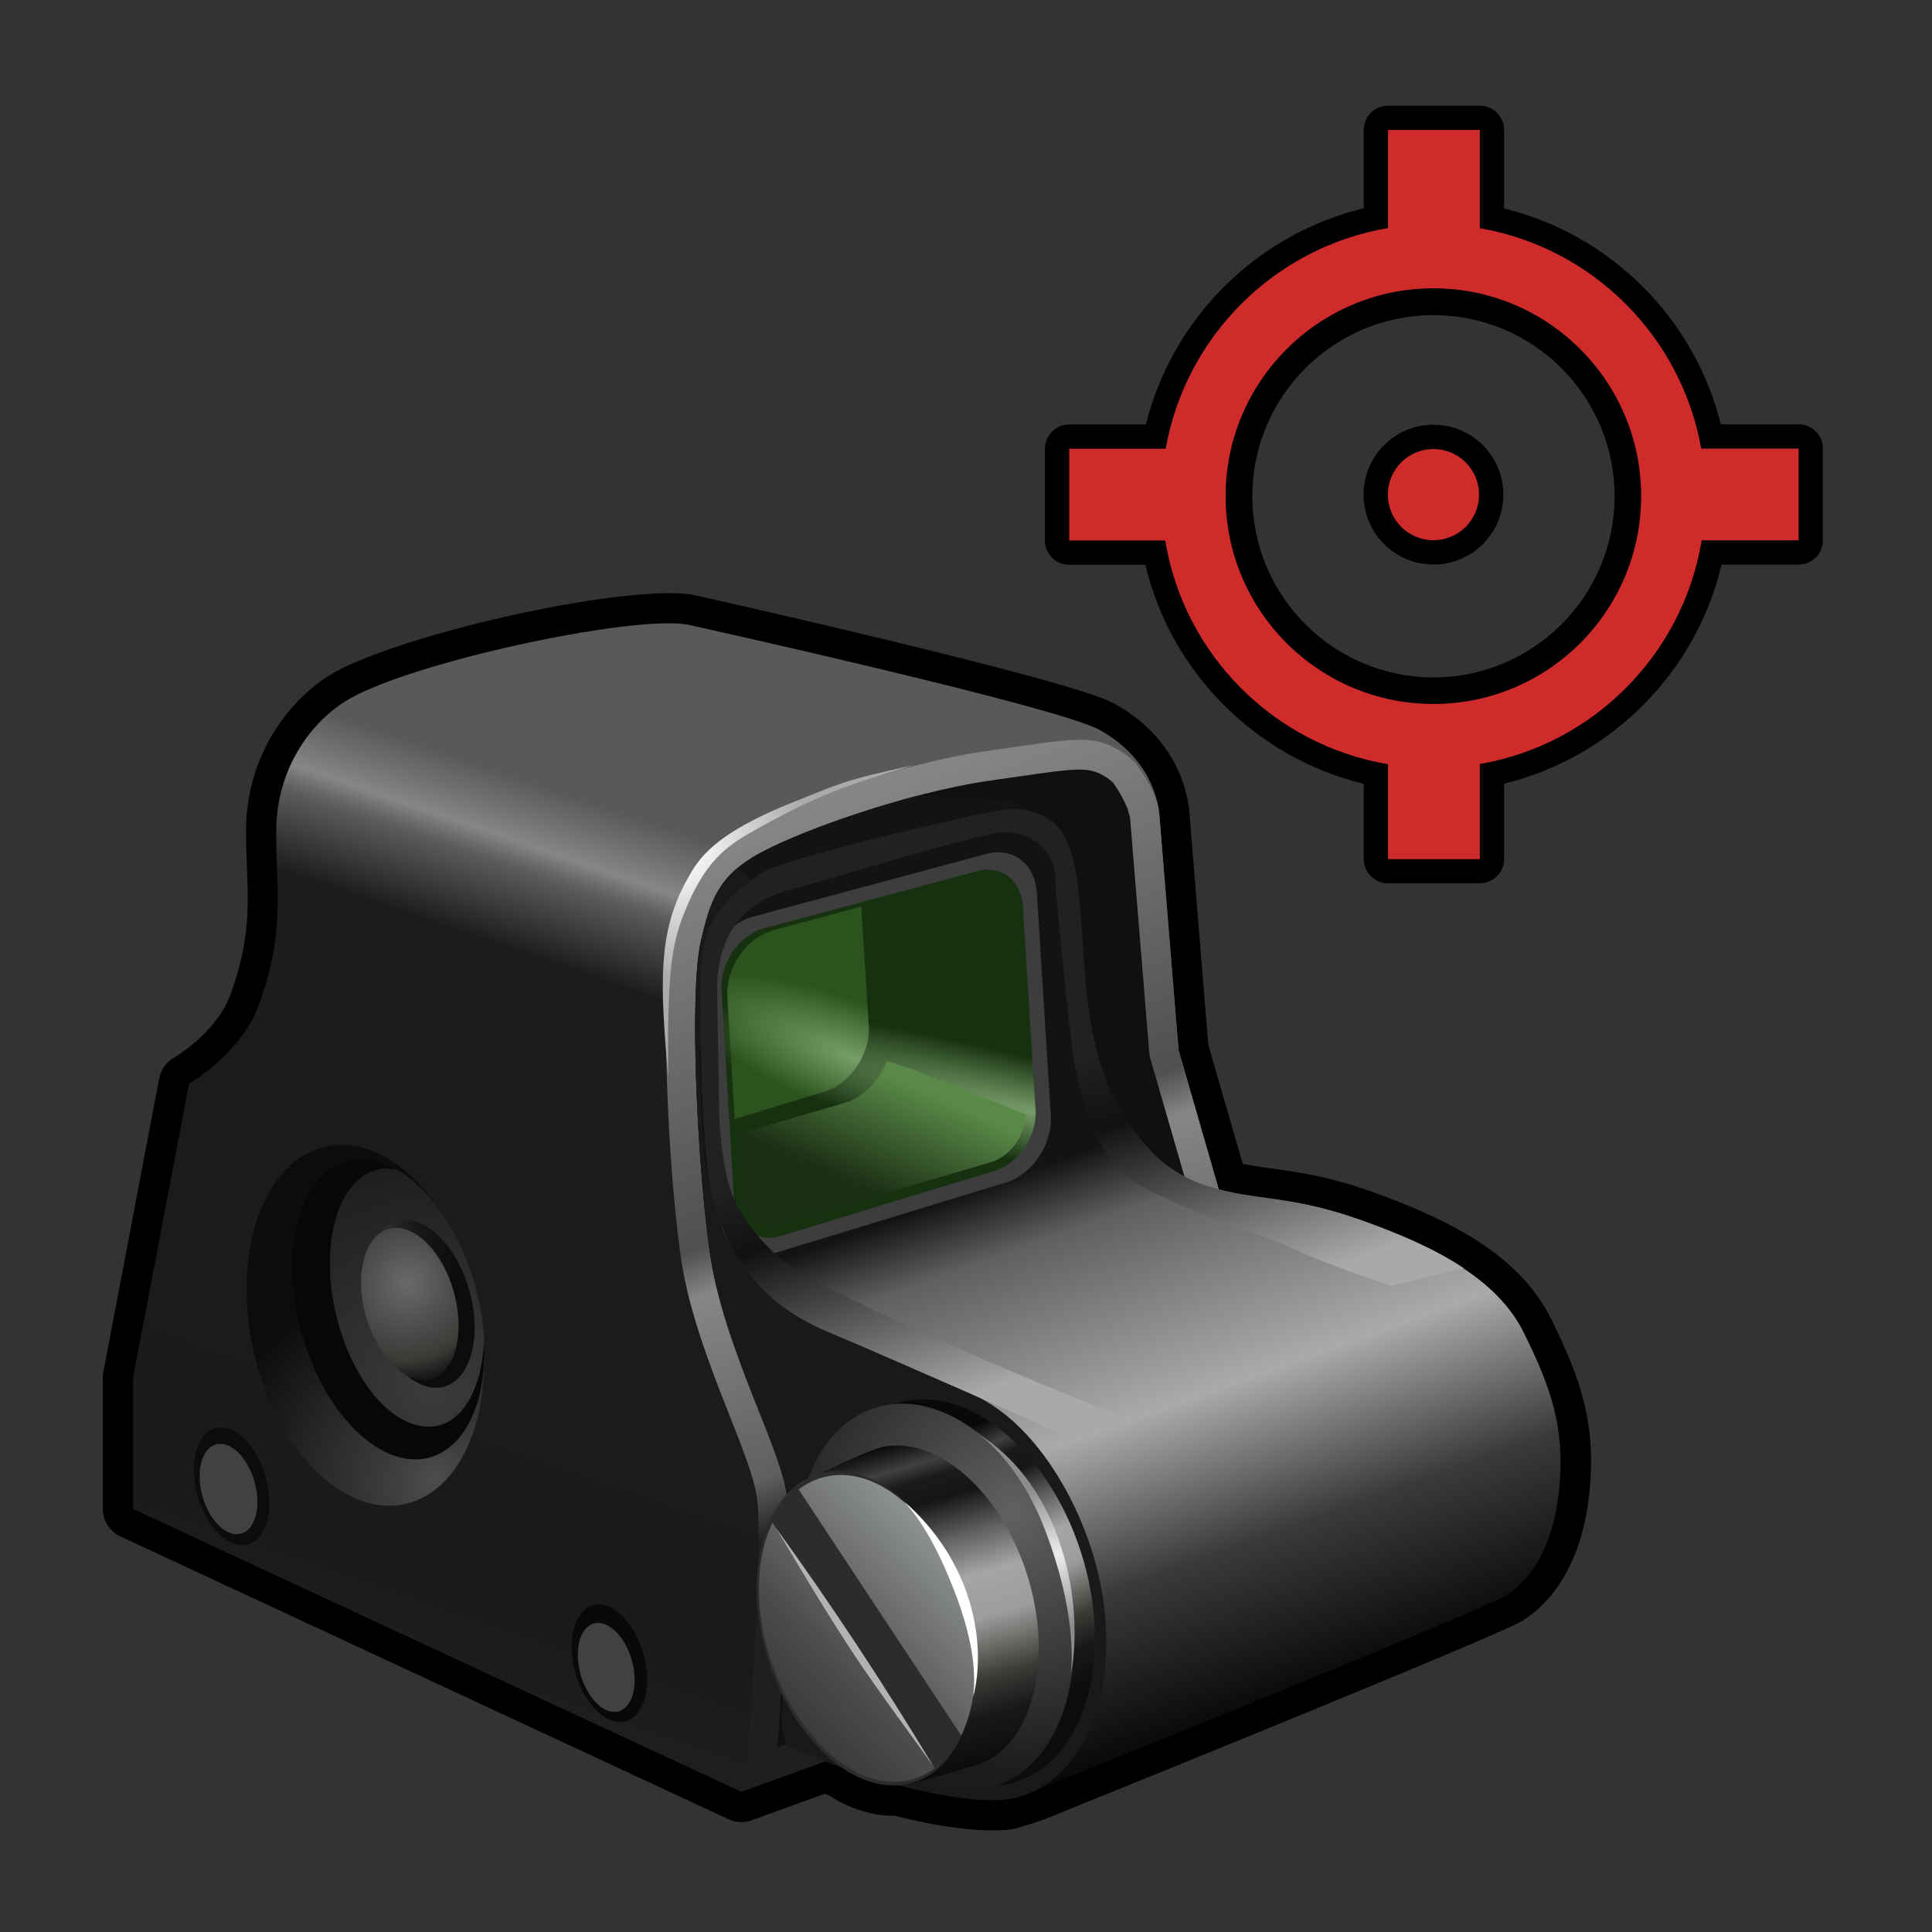 <?xml version="1.0" encoding="UTF-8"?>
<svg id="Layer_1" data-name="Layer 1" xmlns="http://www.w3.org/2000/svg" width="128" height="128" xmlns:xlink="http://www.w3.org/1999/xlink" viewBox="0 0 128 128">
  <rect x="0" y="0" width="128" height="128" fill="#333333" stroke="none"/>
  <defs>
    <style>
      .cls-1 {
        fill: #cf2b2b;
      }

      .cls-1, .cls-2, .cls-3, .cls-4, .cls-5, .cls-6, .cls-7, .cls-8, .cls-9, .cls-10, .cls-11, .cls-12, .cls-13, .cls-14, .cls-15, .cls-16, .cls-17, .cls-18, .cls-19, .cls-20, .cls-21, .cls-22, .cls-23, .cls-24, .cls-25, .cls-26, .cls-27, .cls-28, .cls-29, .cls-30 {
        stroke-width: 0px;
      }

      .cls-1, .cls-2, .cls-3, .cls-4, .cls-6, .cls-7, .cls-8, .cls-9, .cls-11, .cls-12, .cls-14, .cls-15, .cls-16, .cls-18, .cls-19, .cls-21, .cls-24, .cls-25, .cls-27, .cls-29 {
        fill-rule: evenodd;
      }

      .cls-2 {
        fill: url(#radial-gradient-6);
      }

      .cls-3 {
        fill: url(#linear-gradient-8);
      }

      .cls-4 {
        fill: url(#linear-gradient-7);
      }

      .cls-5 {
        fill: rgba(86, 90, 88, .2);
      }

      .cls-7 {
        fill: #3d3d3d;
      }

      .cls-8 {
        fill: url(#linear-gradient-3);
      }

      .cls-9 {
        fill: url(#radial-gradient-9);
      }

      .cls-10 {
        fill: #404241;
      }

      .cls-11 {
        fill: #101010;
      }

      .cls-12 {
        fill: url(#radial-gradient-8);
      }

      .cls-13 {
        fill: #0c0c0c;
      }

      .cls-14 {
        fill: url(#linear-gradient);
      }

      .cls-15 {
        fill: url(#radial-gradient-7);
      }

      .cls-16 {
        fill: #fff;
      }

      .cls-17 {
        fill: url(#radial-gradient-2);
      }

      .cls-18 {
        fill: url(#linear-gradient-2);
      }

      .cls-19 {
        fill: #070707;
      }

      .cls-20 {
        fill: url(#radial-gradient-5);
      }

      .cls-21 {
        fill: url(#linear-gradient-5);
      }

      .cls-22 {
        fill: url(#radial-gradient);
      }

      .cls-23 {
        fill: #090909;
      }

      .cls-24 {
        fill: #2c2c2d;
      }

      .cls-25 {
        fill: #b3b3b3;
      }

      .cls-26 {
        fill: url(#radial-gradient-3);
      }

      .cls-27 {
        fill: #181918;
      }

      .cls-28 {
        fill: url(#linear-gradient-4);
      }

      .cls-29 {
        fill: url(#linear-gradient-6);
      }

      .cls-30 {
        fill: url(#radial-gradient-4);
      }
    </style>
    <linearGradient id="linear-gradient" x1="-332.17" y1="168.74" x2="-331.48" y2="168.74" gradientTransform="translate(-22444.68 21710.03) rotate(109.17) scale(83.81 -83.81)" gradientUnits="userSpaceOnUse">
      <stop offset="0" stop-color="#595959"/>
      <stop offset=".07" stop-color="#848783"/>
      <stop offset=".1" stop-color="#5a5b5a"/>
      <stop offset=".19" stop-color="#1c1c1d"/>
      <stop offset=".92" stop-color="#1a1a1a"/>
      <stop offset="1" stop-color="#1e1e1e"/>
    </linearGradient>
    <radialGradient id="radial-gradient" cx="-330.68" cy="150.79" fx="-330.68" fy="150.79" r=".65" gradientTransform="translate(4625.06 -6521.79) rotate(-79.73) scale(22.18 -22.18)" gradientUnits="userSpaceOnUse">
      <stop offset="0" stop-color="#4b4e4c"/>
      <stop offset=".25" stop-color="#393b3a"/>
      <stop offset="1" stop-color="#0c0c0c"/>
    </radialGradient>
    <radialGradient id="radial-gradient-2" cx="-327.38" cy="175.27" fx="-327.38" fy="175.27" r=".65" gradientTransform="translate(-3950.85 10071.87) rotate(83.57) scale(28.93 -28.93)" gradientUnits="userSpaceOnUse">
      <stop offset="0" stop-color="#3b3b3b"/>
      <stop offset="1" stop-color="#161616"/>
    </radialGradient>
    <radialGradient id="radial-gradient-3" cx="-321.19" cy="177.39" fx="-321.19" fy="177.39" r=".65" gradientTransform="translate(-768.79 7380.45) rotate(66.37) scale(19.84 -20.56)" gradientUnits="userSpaceOnUse">
      <stop offset="0" stop-color="#9d9e9b"/>
      <stop offset=".56" stop-color="#393b37"/>
      <stop offset=".81" stop-color="#181917"/>
      <stop offset="1" stop-color="#0c0c0c"/>
    </radialGradient>
    <radialGradient id="radial-gradient-4" cx="-318.73" cy="179.51" fx="-318.73" fy="179.51" r=".65" gradientTransform="translate(-465.58 6077.39) rotate(64.42) scale(16.29 -16.89)" gradientUnits="userSpaceOnUse">
      <stop offset="0" stop-color="#696969"/>
      <stop offset=".47" stop-color="#393b37"/>
      <stop offset=".59" stop-color="#181917"/>
      <stop offset="1" stop-color="#0c0c0c"/>
    </radialGradient>
    <linearGradient id="linear-gradient-2" x1="-332.38" y1="160.39" x2="-331.68" y2="160.39" gradientTransform="translate(2258.55 -23009.73) rotate(-110.34) scale(62.89 -62.89)" gradientUnits="userSpaceOnUse">
      <stop offset="0" stop-color="#201f20"/>
      <stop offset=".09" stop-color="#605e5f"/>
      <stop offset=".38" stop-color="#878586"/>
      <stop offset=".45" stop-color="#504f4f"/>
      <stop offset="1" stop-color="#858585"/>
    </linearGradient>
    <linearGradient id="linear-gradient-3" x1="-329.96" y1="169.78" x2="-328.96" y2="169.83" gradientTransform="translate(-3861.48 21089.74) rotate(73.34) scale(57.65 -57.65)" gradientUnits="userSpaceOnUse">
      <stop offset=".32" stop-color="#131313"/>
      <stop offset=".4" stop-color="#5f5f5f"/>
      <stop offset=".63" stop-color="#aaa"/>
      <stop offset=".81" stop-color="#3a3a3a"/>
      <stop offset="1" stop-color="#070707"/>
    </linearGradient>
    <linearGradient id="linear-gradient-4" x1="59.38" y1="96.87" x2="67.18" y2="113.93" gradientTransform="translate(34.98 -14.24) rotate(17.65)" gradientUnits="userSpaceOnUse">
      <stop offset="0" stop-color="#090909"/>
      <stop offset=".08" stop-color="#3e413d"/>
      <stop offset=".13" stop-color="#1a1b19"/>
      <stop offset=".2" stop-color="#151614"/>
      <stop offset=".32" stop-color="#5d5f5c"/>
      <stop offset=".45" stop-color="#a4a5a4"/>
      <stop offset=".58" stop-color="#9d9e9b"/>
      <stop offset=".76" stop-color="#393b37"/>
      <stop offset=".87" stop-color="#181917"/>
      <stop offset="1" stop-color="#0c0c0c"/>
    </linearGradient>
    <radialGradient id="radial-gradient-5" cx="-341.05" cy="169.68" fx="-341.05" fy="169.68" r=".65" gradientTransform="translate(-9663.3 -2522.23) rotate(168.64) scale(26.46 -26.46)" gradientUnits="userSpaceOnUse">
      <stop offset="0" stop-color="#5f6261"/>
      <stop offset="1" stop-color="#1b1b1b"/>
    </radialGradient>
    <linearGradient id="linear-gradient-5" x1="-329.07" y1="172.85" x2="-328.47" y2="172.85" gradientTransform="translate(-2535.28 13432.36) rotate(73.29) scale(36.55 -36.55)" xlink:href="#linear-gradient-4"/>
    <radialGradient id="radial-gradient-6" cx="-324.17" cy="180.05" fx="-324.17" fy="180.05" r=".65" gradientTransform="translate(11847.81 4145.61) rotate(14.67) scale(38.89 -5.31) skewX(1.48)" gradientUnits="userSpaceOnUse">
      <stop offset="0" stop-color="#779d69"/>
      <stop offset="1" stop-color="#16310f"/>
    </radialGradient>
    <radialGradient id="radial-gradient-7" cx="-316.06" cy="184.87" fx="-316.06" fy="184.87" r=".65" gradientTransform="translate(5145.5 3198.87) rotate(21.46) scale(18.58 -5.68) skewX(-.14)" gradientUnits="userSpaceOnUse">
      <stop offset="0" stop-color="#779d69"/>
      <stop offset="1" stop-color="#2c521e"/>
    </radialGradient>
    <linearGradient id="linear-gradient-6" x1="-307.3" y1="110.4" x2="-304.55" y2="110.4" gradientTransform="translate(1119.4 -1131.07) rotate(-68.62) scale(5.01 -4.97) skewX(2.4)" gradientUnits="userSpaceOnUse">
      <stop offset=".2" stop-color="#1c3015"/>
      <stop offset=".74" stop-color="#598948"/>
    </linearGradient>
    <linearGradient id="linear-gradient-7" x1="-328.25" y1="173.47" x2="-327.7" y2="173.47" gradientTransform="translate(-1771.53 12514.11) rotate(70.56) scale(33.88 -33.88)" gradientUnits="userSpaceOnUse">
      <stop offset="0" stop-color="#212121"/>
      <stop offset=".26" stop-color="#111"/>
      <stop offset="1" stop-color="#a9a9a9"/>
    </linearGradient>
    <linearGradient id="linear-gradient-8" x1="-339.89" y1="172.31" x2="-339.01" y2="172.31" gradientTransform="translate(-9349.22 2955.59) rotate(136.25) scale(25.81 -25.81)" gradientUnits="userSpaceOnUse">
      <stop offset="0" stop-color="#929694"/>
      <stop offset=".5" stop-color="#4b4d4c"/>
      <stop offset="1" stop-color="#202020"/>
    </linearGradient>
    <radialGradient id="radial-gradient-8" cx="45.28" cy="56.49" fx="45.28" fy="56.49" r="11.28" gradientUnits="userSpaceOnUse">
      <stop offset="0" stop-color="#fff"/>
      <stop offset=".76" stop-color="#aaa"/>
    </radialGradient>
    <radialGradient id="radial-gradient-9" cx="70.1" cy="102.99" fx="70.1" fy="102.99" r="6.07" gradientUnits="userSpaceOnUse">
      <stop offset="0" stop-color="#ededed"/>
      <stop offset=".78" stop-color="#8c8c8c"/>
    </radialGradient>
  </defs>
  <g>
    <path class="cls-6" d="m78.76,53.4s.05.5.04.43l1.25,15.38s2.28,7.89,2.29,7.9c2.39.47,4.57.44,8.42,1.8,2.68.95,5.24,2.05,7.35,3.45,2.03,1.35,3.65,2.99,4.65,5.01,2.01,4.05,2.97,6.97,2.56,11.34-.46,4.82-2.46,7.42-4.47,8.68-1.46.91-25.5,10.66-31.4,13.04-.4.19-2.1.7-2.21.73-1.67.29-4.6,0-7.94-.86-1.48.02-3-.45-4.43-1.38-.07-.03-.14-.05-.22-.08l-4.86,1.76c-.5.18-1.05.16-1.52-.07L7.97,101.79c-.71-.33-1.16-1.04-1.16-1.82v-8.72c0-.12.02-.25.04-.37l3.7-19.45c.11-.57.46-1.06.96-1.35,0,0,2.79-1.59,3.74-4.15,1.72-4.66,1.02-7.29,1.05-10.98.04-4.7,2.6-8.34,5.47-10.17,2.51-1.59,9.15-3.51,14.94-4.59,3.97-.74,7.55-1.08,9.18-.79.03,0,.06.01.09.02,0,0,24.82,5.55,27.78,7.16,4.07,2.21,4.83,5.65,4.99,6.82Z"/>
    <path class="cls-14" d="m8.81,99.97l40.3,18.74,32.82-11.89,1.03-20.38-4.88-16.87-1.27-15.57s-.08-3.53-4-5.66c-2.9-1.57-27.26-6.96-27.26-6.96-3.77-.65-18.72,2.57-22.7,5.1-2.4,1.52-4.51,4.57-4.55,8.49s.66,6.71-1.17,11.66c-1.17,3.17-4.61,5.18-4.61,5.18l-3.7,19.44v8.72Z"/>
    <ellipse class="cls-22" cx="24.21" cy="87.8" rx="7.6" ry="12.13" transform="translate(-18.46 7.34) rotate(-12.52)"/>
    <ellipse class="cls-5" cx="25.71" cy="86.74" rx="5.97" ry="10.2" transform="translate(-22.71 10.32) rotate(-15.85)"/>
    <ellipse class="cls-17" cx="25.71" cy="86.74" rx="5.97" ry="10.2" transform="translate(-22.71 10.32) rotate(-15.85)"/>
    <ellipse class="cls-13" cx="15.34" cy="98.47" rx="2.34" ry="4" transform="translate(-26.31 7.93) rotate(-15.85)"/>
    <ellipse class="cls-10" cx="15.14" cy="98.66" rx="1.79" ry="3.07" transform="translate(-26.37 7.88) rotate(-15.85)"/>
    <ellipse class="cls-23" cx="40.37" cy="110.2" rx="2.34" ry="4" transform="translate(-28.56 15.21) rotate(-15.85)"/>
    <ellipse class="cls-10" cx="40.16" cy="110.47" rx="1.76" ry="3.02" transform="translate(-28.64 15.17) rotate(-15.85)"/>
    <path class="cls-19" d="m32.07,88.77c.01.23.02.45.02.68.04,5.28-2.79,8.36-6.31,6.86s-6.41-7-6.45-12.28,2.79-8.36,6.31-6.86c.23.1.46.22.68.34-2.54-.6-4.49,2.05-4.46,6.29.03,4.55,2.35,9.22,5.17,10.42s4.87-1.28,5.04-5.45Z"/>
    <ellipse class="cls-26" cx="27.87" cy="86.39" rx="3.34" ry="5.7" transform="translate(-22.53 10.89) rotate(-15.85)"/>
    <ellipse class="cls-30" cx="27.15" cy="86.39" rx="3.02" ry="5.17" transform="translate(-22.56 10.7) rotate(-15.85)"/>
    <path class="cls-18" d="m49.34,118.64c.15-1.81,1.33-16.53.78-19.61-.58-3.28-4.16-9.66-5.03-15.84-.87-6.18-1.35-17.7-.58-21.19.77-3.48,1.62-5.19,4.25-6.84,2.63-1.65,10.72-4.56,16.52-5.39,5.81-.82,6.99-1.16,8.87-.06.43.25.8.56,1.11.88,1.6,2.18,1.55,3.4,1.55,3.4l1.27,15.57,4.88,16.87-1.03,20.38-32.59,11.81Z"/>
    <path class="cls-11" d="m51.51,115.77c.36-5.08.96-14.65.53-17.08-.58-3.26-4.15-9.61-5.02-15.77-.84-5.97-1.35-17.12-.6-20.49.63-2.84,1.24-4.26,3.39-5.6,2.51-1.57,10.22-4.32,15.76-5.11,2.28-.32,3.84-.57,5-.68,1.22-.11,1.83-.08,2.6.38.23.13.42.28.59.45.5.71.79,1.33.95,1.73l.16.57,1.27,15.57c.01.13.03.26.07.38l4.79,16.56-.95,18.76-28.53,10.34Z"/>
    <path class="cls-8" d="m51.83,114.12c.27-7.12.44-14.15.21-15.43-.58-3.26-4.15-9.61-5.02-15.77-.84-5.97-1.35-17.12-.6-20.49.63-2.84,1.24-4.26,3.39-5.6,1.84-1.15,6.46-2.93,10.97-4.11l5.75.27s1.29-.1,3.15,1.86c1.14,1.21,1.68,2.38,1.77,7.08.07,3.51.51,7.42,2.1,10.37,1.59,2.95,3.2,5.26,6.42,6.29,3.22,1.02,5.39.56,10.11,2.23,4.72,1.67,9.05,3.79,10.87,7.46,1.82,3.67,2.73,6.31,2.36,10.26-.37,3.95-1.9,6.14-3.54,7.17-1.64,1.03-32.38,13.41-32.38,13.41,0,0-3.92.33-9.34-1.8-3.79-1.49-5.66-2.76-6.23-3.18Z"/>
    <path class="cls-27" d="m51.81,114.69c.28-7.31.47-14.68.24-15.99-.58-3.27-4.15-9.62-5.02-15.77-.84-5.98-1.35-17.12-.6-20.49.52-2.35,1.03-3.73,2.41-4.9.25.15.47.31.65.48.12.11.21.22.26.32-1.6,1.18-3,2.81-3.22,4.91-.26,2.4-.38,13.55.7,16.17,1.08,2.63,2.41,6.61,7.55,8.78,2.99,1.26,6.12,2.64,9.66,4.19,4.13,1.82,7.11,7.1,8.22,11.47,1.93,7.54-.65,14.41-5.76,15.32-2.71.48-9.09-.96-14.77-3.55-.13-.36-.23-.69-.31-.96Z"/>
    <ellipse class="cls-28" cx="63.34" cy="105.52" rx="8.7" ry="13.15" transform="translate(-29.01 24.17) rotate(-17.65)"/>
    <ellipse class="cls-20" cx="61.95" cy="105.81" rx="8.7" ry="13.15" transform="translate(-29.17 23.76) rotate(-17.65)"/>
    <path class="cls-21" d="m65.48,116.63c-.44.24-4.26,1.37-5.06,1.52-3.86.69-8.18-3.38-9.64-9.09-1.25-4.9,0-9.42,2.83-11.04.47-.27,3.92-1.99,4.98-2.18,3.86-.69,8.22,3.53,9.72,9.4,1.3,5.1.04,9.79-2.84,11.39Z"/>
    <path class="cls-7" d="m68.69,59.09l.93,14.81c.12,1.91-1.22,3.91-2.99,4.45l-15.5,4.73c-1.77.54-3.3-.58-3.42-2.49l-.92-15.39c-.12-1.91,1.22-3.9,2.99-4.44l15.48-4.16c1.77-.54,3.3.58,3.42,2.49Z"/>
    <path class="cls-2" d="m67.76,60.01l.85,13.51c.11,1.74-1.11,3.56-2.72,4.05l-14.13,4.31c-1.61.49-3.01-.53-3.12-2.27l-.84-14.03c-.11-1.74,1.11-3.56,2.72-4.05l14.12-3.79c1.61-.49,3.01.53,3.12,2.27Z"/>
    <path class="cls-15" d="m48.67,74.14l-.48-8.09c-.12-1.89,1.2-3.86,2.95-4.39l5.92-1.6.5,7.87c.12,1.9-1.2,3.86-2.95,4.4l-5.93,1.81Z"/>
    <path class="cls-29" d="m58.74,70.3c.16.04.36.1.56.16,2.25.74,7.29,2.82,8.66,3.39-.07,1.41-1.05,2.78-2.31,3.15l-14.03,4.11c-.62.18-1.2.08-1.63-.25-.44-.34-.72-.9-.77-1.6l-.25-4.15,6.98-2.04c1.26-.37,2.31-1.47,2.8-2.77Z"/>
    <path class="cls-4" d="m65.86,53.75c2-.43,3.48.25,4.12.93,1.14,1.21,1.44,3.03,1.75,7.71.29,4.39.53,6.57,1.82,9.89,1.59,2.95,3.2,5.26,6.42,6.29,3.22,1.02,5.39.56,10.11,2.23,2.52.89,4.93,1.91,6.9,3.22l-4.81,1.18s-4.77-1.61-6.57-2.5c-1.8-.88-9.63-3.22-11.45-5.19-1.82-1.97-2.75-5.39-3.08-7.82-.33-2.42-1.13-10.47-1.19-11.85-.06-1.38-1.64-2.95-3.72-2.67-2.08.29-11.07,3.04-13.89,3.8-2.83.75-4.64,2.73-4.76,6.29l.15,9c.33,4.04.67,5.88,3.64,8.77,2.92,2.85,22.91,10.8,22.91,10.8l-3.69,1.25s-10.64-4.73-15.77-6.89c-5.13-2.16-6.75-5.95-7.54-8.78-.77-2.74-.96-13.78-.7-16.18.26-2.4,2.04-4.17,3.9-5.37,1.44-.92,10.44-3.06,15.45-4.12Z"/>
    <path class="cls-24" d="m54.7,97.55c3.7-.66,7.89,3.44,9.35,9.14.8,3.13.61,6.1-.33,8.25-.41.94-.96,1.71-1.63,2.28-.61.51-1.31.86-2.1,1-3.7.66-7.89-3.44-9.35-9.14-1.46-5.71.36-10.88,4.06-11.54Z"/>
    <path class="cls-3" d="m52.91,98.68c1.34-1.02,3.04-1.25,4.75-.57,3.73,1.49,7.11,7.07,6.95,12.75-.05,1.63-.38,3.01-.93,4.12l-10.77-16.3Zm9.02,18.47c-1.36,1-3.09,1.2-4.81.45-3.66-1.58-6.99-7.09-6.84-12.69.04-1.59.37-2.94.9-4.03l10.76,16.27Z"/>
    <path class="cls-12" d="m60.43,50.73c-4.27,1.26-6.34,1.97-10.49,4.31-1.85,1.03-3.25,2.05-4.6,5.42-.84,2.1-1.15,3.98-1.07,10.95-.53-6.21-.73-9.61,1.28-13.19.71-1.27,1.65-2.96,7.11-5.12,2.99-1.18,3.14-1.38,7.76-2.38Z"/>
    <path class="cls-16" d="m64.48,112.42c.1-1.08.26-3.18-1.32-7.19-1.47-3.74-2.68-5.08-3.24-5.74,4.5,3.95,5.47,9.35,4.56,12.93Z"/>
    <path class="cls-9" d="m70.95,110.91c.07-.77.36-4.11-1.7-9.51-1.69-4.45-4.2-6.22-4.45-6.41,5.7,3.54,7.02,11.42,6.15,15.92Z"/>
    <path class="cls-25" d="m61.83,117c-4.62-6.39-5.24-7.05-10.41-15.76q5.45,7.54,10.41,15.76Z"/>
  </g>
  <g>
    <path class="cls-6" d="m94.97,31.36c-.78,0-1.41.63-1.41,1.41s.63,1.41,1.41,1.41,1.41-.63,1.41-1.41-.63-1.41-1.41-1.41Zm0-3.22c2.56,0,4.63,2.07,4.63,4.63s-2.07,4.63-4.63,4.63-4.63-2.07-4.63-4.63,2.07-4.63,4.63-4.63Zm0,16.74c6.62,0,12-5.38,12-12s-5.37-12-12-12-12,5.38-12,12,5.38,12,12,12Zm-19.1-7.46h-5.03c-.89,0-1.61-.72-1.61-1.61v-6.08c0-.89.72-1.61,1.61-1.61,0,0,5.08,0,5.08,0,1.76-7.06,7.35-12.61,14.43-14.32v-5.19c0-.89.72-1.61,1.61-1.61h6.08c.89,0,1.61.72,1.61,1.61,0,0,0,5.2,0,5.2,7.05,1.73,12.61,7.27,14.36,14.3h5.15c.89,0,1.61.72,1.61,1.61v6.08c0,.89-.72,1.61-1.61,1.61,0,0-5.1,0-5.1,0-1.7,7.14-7.29,12.77-14.41,14.51v4.99c0,.89-.72,1.61-1.61,1.61h-6.08c-.89,0-1.61-.72-1.61-1.61,0,0,0-4.98,0-4.98-7.15-1.73-12.78-7.38-14.47-14.53Z"/>
    <path class="cls-1" d="m94.97,29.75c1.67,0,3.02,1.35,3.02,3.02s-1.35,3.02-3.02,3.02-3.02-1.35-3.02-3.02,1.35-3.02,3.02-3.02m0,16.89c7.6,0,13.76-6.17,13.76-13.77s-6.17-13.77-13.76-13.77-13.77,6.17-13.77,13.77,6.17,13.77,13.77,13.77m-17.78-10.83h-6.35v-6.08h6.39c1.32-7.47,7.25-13.36,14.73-14.62v-6.5h6.08v6.51c7.46,1.28,13.35,7.16,14.67,14.6h6.45v6.08h-6.42c-1.24,7.55-7.17,13.52-14.7,14.82v6.3h-6.08v-6.29c-7.56-1.27-13.53-7.26-14.76-14.83"/>
  </g>
</svg>